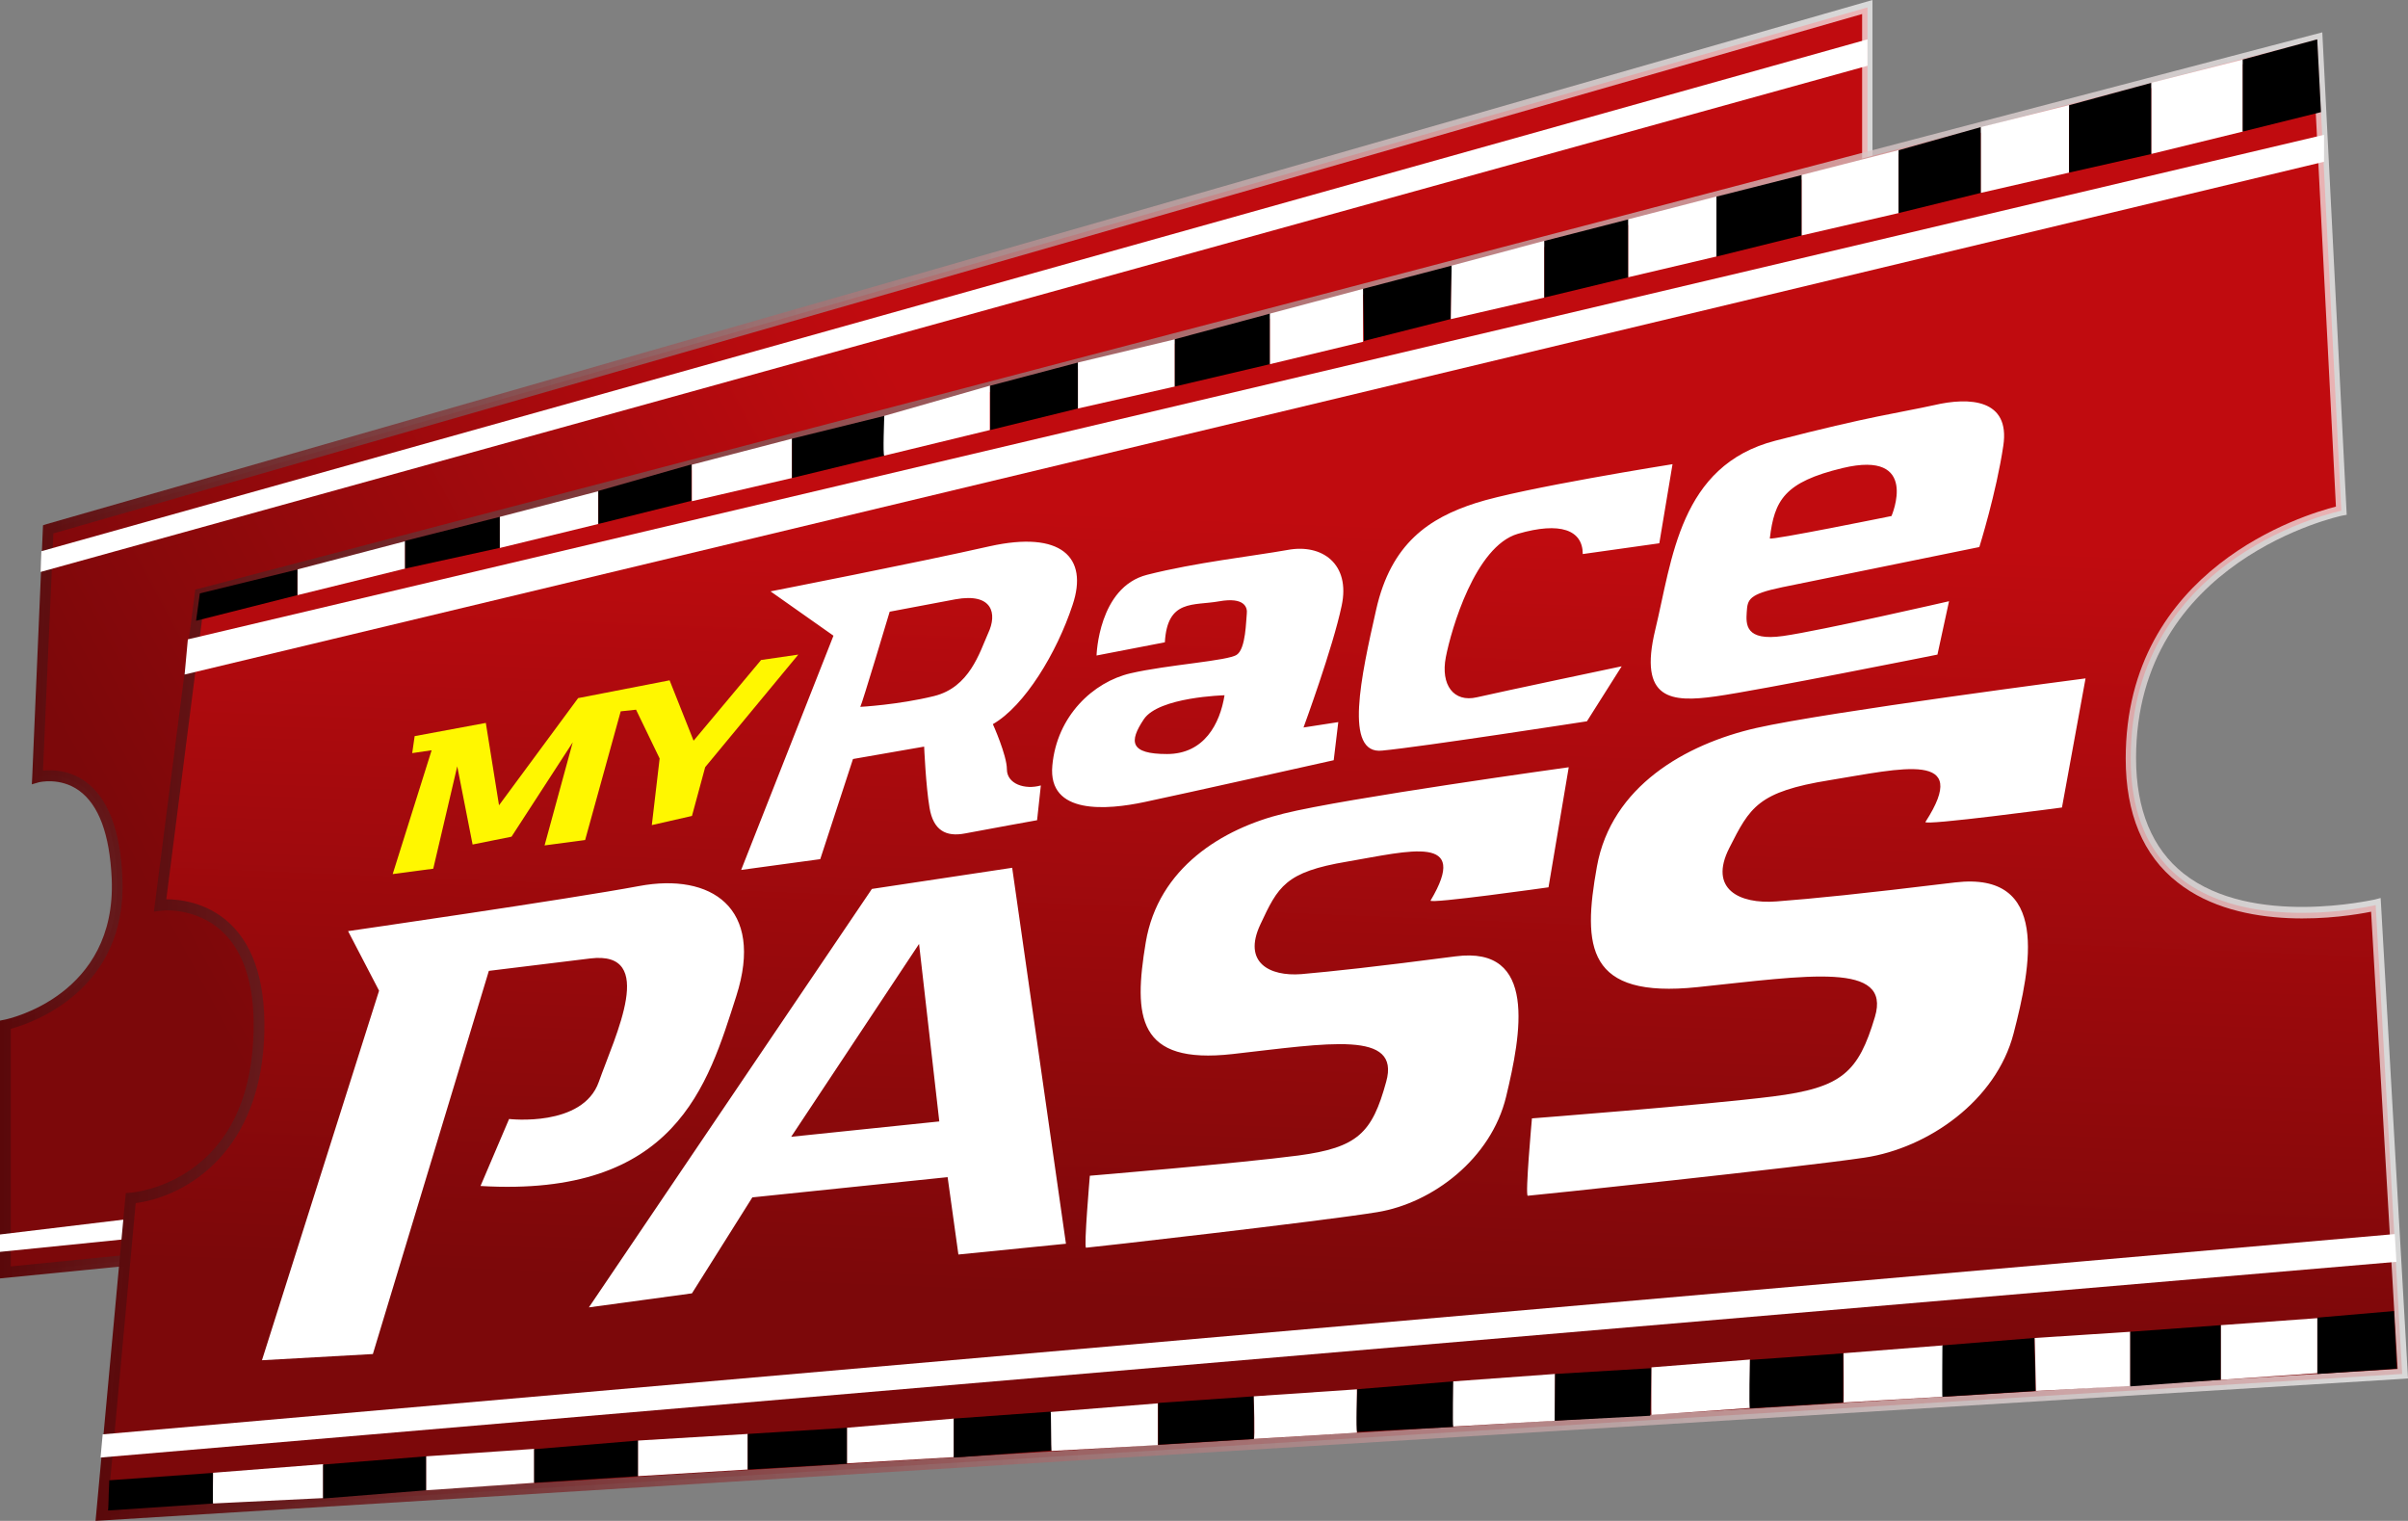 <?xml version="1.0" encoding="utf-8"?>
<!-- Generator: Adobe Illustrator 22.1.0, SVG Export Plug-In . SVG Version: 6.00 Build 0)  -->
<svg version="1.1" id="Laag_1" xmlns="http://www.w3.org/2000/svg" xmlns:xlink="http://www.w3.org/1999/xlink" x="0px" y="0px"
	 viewBox="0 0 2368.8 1496" style="enable-background:new 0 0 2368.8 1496;" xml:space="preserve">
<rect x="0" y="0" width="2368.8" height="1496" fill="#808080" stroke="none"/>
<style type="text/css">
	.st0{fill:url(#SVGID_1_);}
	.st1{fill:url(#SVGID_2_);}
	.st2{fill:#FFFFFF;}
	.st3{fill:url(#SVGID_3_);}
	.st4{fill:url(#SVGID_4_);}
	.st5{fill:#FFF700;}
</style>
<linearGradient id="SVGID_1_" gradientUnits="userSpaceOnUse" x1="405.334" y1="989.806" x2="597.8" y2="1093.763" gradientTransform="matrix(4.071 0 0 -4.071 -1517 4887.334)">
	<stop  offset="0" style="stop-color:#7C080A"/>
	<stop  offset="1" style="stop-color:#C00B0F"/>
</linearGradient>
<path class="st0" d="M1837.1,7.3v180.7L138.8,1238.7l-133.5,13v-243.8c0,0,115.2-23.6,109.9-144.1c-4.9-120.5-78.6-99.3-78.6-99.3
	l10.6-243.8L1837.1,7.3z"/>
<linearGradient id="SVGID_2_" gradientUnits="userSpaceOnUse" x1="372.659" y1="1046.149" x2="825.159" y2="1046.149" gradientTransform="matrix(4.071 0 0 -4.071 -1517 4887.334)">
	<stop  offset="0" style="stop-color:#5A080A"/>
	<stop  offset="1" style="stop-color:#FFFFFF;stop-opacity:0.7"/>
</linearGradient>
<path class="st1" d="M0,1257.5v-253.6l4.1-0.8c4.5-0.8,110.7-24,105.8-138.8c-2-43.6-12.6-72.5-32.2-86.7
	c-18.7-13.4-39.5-8.1-39.5-8.1l-6.9,2l0.4-7.3l10.6-247.5l3.7-1.2L1842,0v190.5l-2.4,1.6L140.8,1243.6L0,1257.5z M10.6,1012v233.7
	l126.6-12.6L1831.8,184.8v-171L52.5,524.7L42.3,758c9-0.8,25.6-0.8,41.5,10.6c22.4,16.3,34.6,48,36.6,94.8
	C125.4,974.1,31.8,1006.3,10.6,1012z"/>
<path class="st2" d="M39.9,562.6L1837.1,64.7V38.7L40.7,542.2L39.9,562.6z M0,1231.4l124.6-12.6v-19.5L0,1214.3V1231.4z"/>
<linearGradient id="SVGID_3_" gradientUnits="userSpaceOnUse" x1="676.517" y1="884.994" x2="684.242" y2="1075.206" gradientTransform="matrix(4.071 0 0 -4.071 -1517 4887.334)">
	<stop  offset="0" style="stop-color:#7C080A"/>
	<stop  offset="1" style="stop-color:#C00B0F"/>
</linearGradient>
<path class="st3" d="M99.7,1490.3l28.9-311.8c0,0,118.1-7.7,125.8-154.7s-96.9-133.5-96.9-133.5L197,583.7L2279.6,38.7l23.6,463.7
	c0,0-207.2,41.9-207.2,243.8s241,144.1,241,144.1l26.1,461.2L99.7,1490.3z"/>
<linearGradient id="SVGID_4_" gradientUnits="userSpaceOnUse" x1="395.759" y1="1012.948" x2="954.559" y2="1012.948" gradientTransform="matrix(4.071 0 0 -4.071 -1517 4887.334)">
	<stop  offset="0" style="stop-color:#5A080A"/>
	<stop  offset="1" style="stop-color:#FFFFFF;stop-opacity:0.7"/>
</linearGradient>
<path class="st4" d="M94,1496l29.7-322.4l4.5-0.4c0.4,0,28.9-2,57.8-21.6c38.7-26.1,59.8-69.2,63.1-127.8
	c2.8-50.1-7.7-86.3-30.5-107.5c-26.1-24.4-60.2-20.8-60.7-20.4l-6.5,0.8l40.7-316.7L2284.5,31.8l24,474.6l-4.5,0.8
	c-2,0.4-202.7,43.6-202.7,238.5c0,50.9,15.9,89.1,46.8,113.6c67.6,53.3,186.4,25.6,187.7,25.6l6.1-1.6l26.9,472.6l-5.3,0.4L94,1496z
	 M133.5,1183.4l-27.7,301.2l2252.8-138l-26.1-449.8c-26.1,5.3-127.4,21.2-190.5-28.9c-33.8-26.5-50.9-67.6-50.9-121.7
	c0-187.3,176.3-240.2,206.8-247.9l-23.2-453.1L201.5,587.8l-37.9,296.8c12.2,0,39.5,2.4,62.3,23.6c25.2,23.6,36.6,62.7,33.8,116
	C253.2,1139.8,176.7,1178.1,133.5,1183.4L133.5,1183.4z"/>
<path class="st2" d="M98.9,1433.7l2258.5-192.5l-1.6-27.3L101,1410.9L98.9,1433.7z M181.6,663.5l2104.6-504.4v-26.5L184.8,628.9
	L181.6,663.5z"/>
<path d="M196.6,583.7l-3.7,26.9l99.7-25.2v-25.2L196.6,583.7z"/>
<path class="st2" d="M292.7,585.4l105.8-26.1v-26.9l-105.8,27.7V585.4z"/>
<path d="M398.5,559.3l93.2-20.4v-30.5L398.5,532V559.3z"/>
<path class="st2" d="M491.7,539l96.9-23.6v-32.2l-96.9,25.2V539z"/>
<path d="M588.6,515.4l91.6-22.8v-35.8l-91.6,26.1V515.4z"/>
<path class="st2" d="M680.6,493l98.5-22.8v-38.7l-98.5,25.6V493z"/>
<path d="M779.1,470.2l90.8-22v-39.1l-90.8,22.4V470.2z"/>
<path class="st2" d="M869.9,448.2L973.7,423v-43.6l-103.8,29.7C869.9,409.1,868.3,448.2,869.9,448.2L869.9,448.2z"/>
<path d="M974.1,423l86.3-21.2v-45.2l-86.3,22.8V423z"/>
<path class="st2" d="M1060.4,401.8l95.3-21.6v-46.4l-95.3,22.8V401.8z"/>
<path d="M1155.7,380.2l93.6-22v-49.7l-93.6,25.2V380.2z"/>
<path class="st2" d="M1249.3,358.2l91.6-22v-52.1l-91.6,24.4V358.2z"/>
<path d="M1341.7,335.4l85.5-21.6l0.8-52.5l-87.1,22.8L1341.7,335.4z"/>
<path class="st2" d="M1427.2,313.9l92-21.2v-55.8l-91.2,24.4L1427.2,313.9z"/>
<path d="M1519.2,292.7l82.6-19.9v-57l-82.6,21.2V292.7z"/>
<path class="st2" d="M1601.8,272.7l86.7-20.4v-59l-86.7,22.4V272.7z"/>
<path d="M1688.5,252.4l83.9-20.8v-59.4l-83.9,21.2V252.4z"/>
<path class="st2" d="M1772.4,231.6l95.3-22v-61.9l-95.3,24.4V231.6z"/>
<path d="M1867.7,209.6l81-19.9V125l-81,22.8V209.6z"/>
<path class="st2" d="M1948.7,189.7l86.7-19.9v-66.4l-86.7,21.6V189.7z"/>
<path d="M2035.4,169.8l81-18.3v-70l-81,22V169.8z"/>
<path class="st2" d="M2116.4,151.4l90-22V58.6l-90,22.8V151.4z"/>
<path d="M2206.3,129.4l76.9-19.1l-3.7-71.6l-73.3,19.9V129.4z M107.5,1456.1l-1.2,29.7l103.4-6.9v-30.1L107.5,1456.1z"/>
<path class="st2" d="M209.6,1478.9l108.3-5.3v-33.4l-108.3,8.5C209.6,1448.8,209.2,1478.9,209.6,1478.9z"/>
<path d="M317.9,1440.6v33.4l101.4-8.1v-33.4L317.9,1440.6z"/>
<path class="st2" d="M419.3,1465.9l106.2-7.3v-33.4l-106.2,7.3L419.3,1465.9z"/>
<path d="M525.5,1458.5l102.2-6.5v-35l-102.2,8.5V1458.5z"/>
<path class="st2" d="M627.7,1452l107.9-6.5v-35l-107.9,6.5V1452z"/>
<path d="M735.6,1445.5l97.7-5.7v-35.4l-97.7,6.1V1445.5z"/>
<path class="st2" d="M833.3,1439.4l105-6.1v-37.9l-105,9V1439.4z"/>
<path d="M938.3,1433.7l96.1-6.9v-38.3l-96.1,6.9V1433.7z"/>
<path class="st2" d="M1034.4,1427.2l104.6-5.7v-41.1l-105.4,8.5C1034,1388.5,1034,1426.4,1034.4,1427.2L1034.4,1427.2z"/>
<path d="M1139.4,1421.1l94-5.7v-41.9l-94,6.5V1421.1z"/>
<path class="st2" d="M1233.4,1415.4l101.4-6.1v-42.7l-101.4,6.9C1233.4,1373.5,1234.7,1416.2,1233.4,1415.4z"/>
<path d="M1335.2,1408.5l94.4-4.9v-44.8l-94.4,7.7C1335.2,1366.6,1333.6,1406.9,1335.2,1408.5L1335.2,1408.5z"/>
<path class="st2" d="M1429.6,1403.2l100.1-5.7v-46l-100.1,7.3C1429.6,1358.4,1428.8,1402.4,1429.6,1403.2z"/>
<path d="M1529.4,1397.5l94-4.9l1.2-46.8l-94.8,5.7C1529.8,1351.5,1529.4,1396.3,1529.4,1397.5L1529.4,1397.5z"/>
<path class="st2" d="M1624.6,1391.8l96.9-6.9v-47.6l-96.9,7.7C1624.6,1345.4,1624.2,1391.8,1624.6,1391.8L1624.6,1391.8z"/>
<path d="M1721.5,1385.3l91.6-5.7v-48.4l-91.6,6.5C1721.5,1337.6,1720.3,1385.3,1721.5,1385.3L1721.5,1385.3z"/>
<path class="st2" d="M1813.5,1379.6l97.7-5.7v-50.5l-97.7,7.7C1813.5,1331.1,1813.9,1380,1813.5,1379.6z"/>
<path d="M1910.8,1373.9l91.6-5.7l-1.2-52.1l-90.4,7.3C1910.8,1323,1910.4,1374.7,1910.8,1373.9z"/>
<path class="st2" d="M2002.8,1368.2l92.8-4.9V1310l-94,6.1L2002.8,1368.2z"/>
<path d="M2095.6,1363.7l89.1-6.5v-53.7l-89.1,6.5V1363.7z"/>
<path class="st2" d="M2184.8,1357.2l94.8-6.5v-54.1l-94.8,6.9V1357.2z"/>
<path d="M2279.6,1351.5l78.2-5.3l-2.8-56.6l-75.3,6.5V1351.5z"/>
<path class="st5" d="M426.2,854.5l-39.9,5.3L424.6,738l-19.1,2.8l2.4-16.7l70-13l13,81l77.8-105.4l90-17.5l23.6,59.4l66.4-79.4
	l36.6-5.3l-91.6,110.7l-13,48l-39.5,9l7.7-65.5l-23.2-48l-15.1,1.6l-35,126.6l-39.9,5.3l27.7-101.4l-60.2,92.8l-38.3,7.7l-15.1-76.9
	L426.2,854.5z"/>
<g>
	<path class="st2" d="M1055.1,595.1c15.9-47.2-11.4-73.3-81.4-57.8c-70,15.9-215.7,44.4-215.7,44.4l61.9,43.6l-90.8,230.4l77.8-10.6
		l32.2-98.5l70-12.2c0,0,1.6,38.3,5.3,60.2c3.7,22,15.9,28.9,35,25.2c19.1-3.7,70.8-13,70.8-13l3.7-34.2
		c-15.9,4.5-33.4-1.6-33.4-15.9c0-13.8-13.8-44.4-13.8-44.4C1007.9,694.5,1039.7,642,1055.1,595.1L1055.1,595.1z M972.1,622.8
		c-8.5,19.1-18.3,53.3-53.3,61.9s-72.5,10.6-72.5,10.6c1.6-2.4,28.9-93.6,28.9-93.6s28.1-5.3,64.7-12.2
		C976.6,582.9,981.1,603.7,972.1,622.8L972.1,622.8z M1266.4,541c-34.2,6.1-90,12.2-138,24.4s-49.7,79.4-49.7,79.4l67.2-13
		c2.4-42.7,28.1-35.8,53.3-40.3c25.2-4.5,28.1,6.1,27.3,12.2c-0.8,6.1-0.8,34.2-9.8,40.3c-8.5,6.1-68,9.8-104.6,18.3
		c-36.6,8.5-72.5,41.9-76.9,90.8c-4.5,48.8,54.1,43.6,90.8,35.8c36.6-7.7,186-41.1,186-41.1l4.5-37.5l-34.2,5.3
		c0,0,28.9-78.6,37.5-119.7C1328.7,554.8,1300.6,534.5,1266.4,541L1266.4,541z M1148,741.7c-36.6,0-37.5-12.2-22.8-34.2
		c14.7-22,79.4-23.6,79.4-23.6C1200.1,712,1184.6,741.7,1148,741.7z M1561.1,709.5l34.2-54.1c0,0-119.7,25.2-142.5,30.5
		c-22.8,5.3-35.8-12.2-30.5-39.5c5.3-27.3,28.9-109.1,70.8-121.3c41.9-12.2,63.9-3.7,63.9,19.9l75.3-10.6l13-77.8
		c0,0-148.6,23.6-193.8,38.3c-45.6,14.7-83,39.5-97.7,104.6c-14.7,65.1-32.2,143.3,6.1,138.8
		C1397.5,734.8,1561.1,709.5,1561.1,709.5L1561.1,709.5z M1902.7,398.5c-35,7.7-61.9,10.6-156.3,35
		c-94.4,24.4-101.4,117.2-118.1,186c-16.7,69.2,15.9,71.6,59.4,65.5c43.6-6.1,218.2-41.1,218.2-41.1l11.4-52.5
		c0,0-125.8,28.9-163.2,34.2s-36.6-11.4-35.8-23.6c0.8-12.2,1.6-17.5,35-24.4c33.4-6.9,193.8-39.5,193.8-39.5s16.7-53.3,23.6-99.7
		C1977.6,392.4,1937.3,390.4,1902.7,398.5z M1860.7,507.6c0,0-120.1,24.4-119.7,22c4.5-37.5,14.2-55.4,71.6-69.2
		C1889.2,442.1,1860.7,507.6,1860.7,507.6z M366.8,1331.9l-109.1,6.1l115.2-363.5l-30.5-58.6c0,0,216.6-31.3,286.6-44.4
		c70-13,123.3,20.8,95.3,108.3s-59.4,198.2-251.6,186.8l28.1-65.9c0,0,72.5,8.5,88.3-36.6c15.9-45.2,57.8-129.4-8.5-121.3
		c-66.4,8.1-99.7,12.2-99.7,12.2L366.8,1331.9z M995.7,853.6l-138,20.8l-278.4,411.6l101.4-13.8l59.4-94.4l192.1-19.9l10.6,76.1
		l105.8-10.6L995.7,853.6z M778.3,1118.2l125.8-189.7l19.9,174.6L778.3,1118.2z M1407.3,885.8c-2.4,3.7,116-13,116-13l19.9-118.1
		c0,0-220.2,30.5-280.5,45.6c-60.2,14.7-123.3,53.3-135.6,126.6c-12.2,73.3-8.5,120.5,85.5,109.9c94.4-10.6,165.3-23.6,151,27.3
		c-13.8,50.5-28.1,64.7-86.3,72.5c-58.6,7.7-205.2,19.9-205.2,19.9s-6.1,70.8-3.7,70.8s232.4-26.1,286.6-35s111.9-52.5,126.6-113.6
		c14.7-61.1,31.3-148.6-49.7-138c-81.4,10.6-120.5,14.7-151.8,17.5c-31.3,2.4-57.8-11.4-40.3-48.8s24.4-51.7,85.5-61.9
		C1387.3,836.9,1446.3,820.3,1407.3,885.8L1407.3,885.8z M1894.1,808.5c-2.8,4.1,134.3-14.2,134.3-14.2l23.2-127
		c0,0-254.4,33-324,48.8c-69.6,15.9-142.5,57.4-156.7,136.4c-14.2,79-10.2,129.9,98.9,118.5c109.1-11.4,190.9-25.2,174.6,29.3
		c-16.3,54.5-32.2,69.6-100.1,78.2c-67.6,8.5-237.3,21.6-237.3,21.6s-6.9,76.1-4.1,76.1c2.8,0,268.7-28.1,331.4-37.5
		c62.7-9.4,129.4-56.2,146.5-122.1s36.2-159.6-57.4-148.6c-94,11.4-139.2,15.9-175.9,18.7c-36.6,2.8-66.8-12.2-46.4-52.5
		c20.4-40.3,28.1-55.4,98.9-66.8C1870.9,755.9,1939.7,738,1894.1,808.5L1894.1,808.5z"/>
</g>
</svg>
